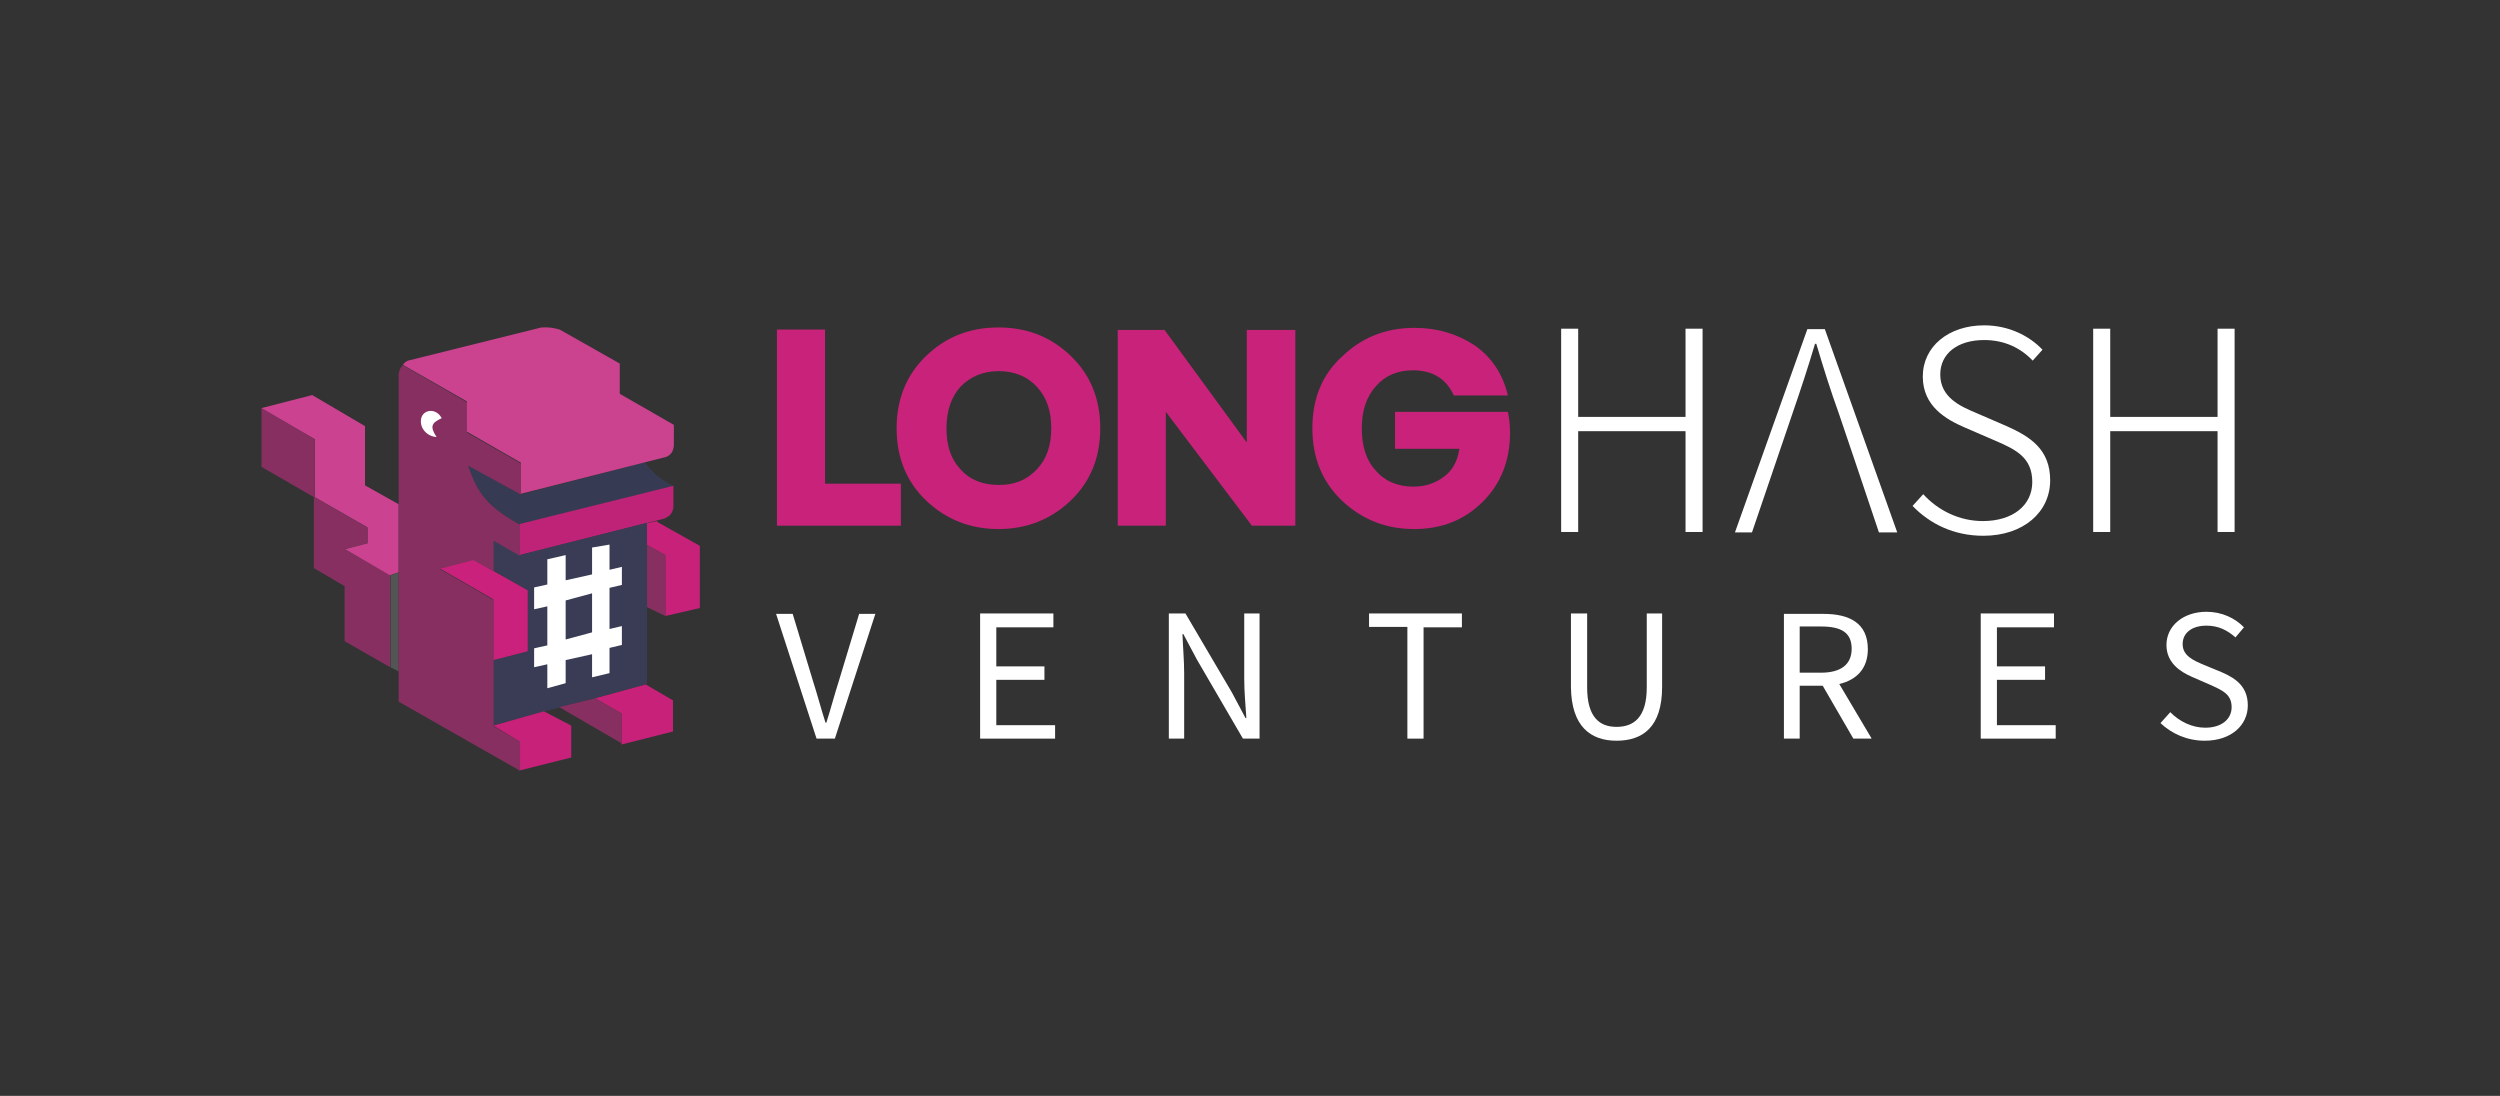 <svg width="146" height="64" viewBox="0 0 146 64" fill="none" xmlns="http://www.w3.org/2000/svg">
<rect x="0" y="0" width="146" height="64" fill="#333333" stroke="none"/>
<path d="M45.373 19.27V30.7H52.612V28.247H48.184V19.245H45.373V19.27Z" fill="#C9227A"/>
<path d="M52.363 25.009C52.363 26.726 52.935 28.124 54.08 29.228C55.249 30.332 56.642 30.896 58.309 30.896C59.975 30.896 61.369 30.332 62.538 29.228C63.682 28.124 64.254 26.726 64.254 25.009C64.254 23.292 63.682 21.894 62.538 20.791C61.394 19.687 60 19.123 58.309 19.123C56.617 19.123 55.224 19.687 54.08 20.791C52.935 21.894 52.363 23.317 52.363 25.009ZM61.394 25.009C61.394 26.015 61.12 26.824 60.548 27.413C59.975 28.026 59.254 28.321 58.334 28.321C57.388 28.321 56.642 28.026 56.095 27.413C55.523 26.8 55.274 26.015 55.274 25.009C55.274 24.004 55.547 23.194 56.095 22.581C56.667 21.992 57.413 21.674 58.334 21.674C59.254 21.674 60 21.992 60.548 22.581C61.12 23.194 61.394 23.979 61.394 25.009Z" fill="#C9227A"/>
<path d="M72.812 19.27V25.843L68.011 19.27H65.275V30.7H68.086V24.053L73.111 30.7H75.648V19.27H72.812Z" fill="#C9227A"/>
<path d="M76.643 25.009C76.643 26.727 77.215 28.125 78.359 29.228C79.529 30.332 80.922 30.896 82.588 30.896C84.181 30.896 85.499 30.381 86.569 29.326C87.638 28.272 88.186 26.923 88.186 25.255C88.186 24.789 88.136 24.396 88.061 24.053H81.469V26.211H85.225C85.126 26.923 84.827 27.487 84.305 27.855C83.783 28.247 83.186 28.419 82.539 28.419C81.618 28.419 80.872 28.1 80.35 27.487C79.777 26.874 79.529 26.04 79.529 25.009C79.529 23.979 79.802 23.17 80.35 22.557C80.872 21.943 81.618 21.625 82.514 21.625C83.683 21.625 84.479 22.14 84.902 23.096H88.061C87.763 21.821 87.091 20.84 86.096 20.153C85.076 19.491 83.932 19.147 82.613 19.147C80.922 19.147 79.529 19.711 78.384 20.815C77.19 21.894 76.643 23.317 76.643 25.009Z" fill="#C9227A"/>
<path d="M91.171 31.068H92.166V25.181H98.435V31.068H99.43V19.196H98.435V24.347H92.166V19.196H91.171V31.068Z" fill="white"/>
<path d="M115.824 31.289C118.187 31.289 119.73 29.891 119.73 28.051C119.73 26.236 118.56 25.5 117.192 24.887L115.376 24.102C114.505 23.734 113.311 23.219 113.311 21.87C113.311 20.643 114.331 19.858 115.874 19.858C117.068 19.858 118.013 20.325 118.71 21.06L119.282 20.423C118.511 19.613 117.316 19 115.874 19C113.809 19 112.291 20.226 112.291 21.992C112.291 23.734 113.66 24.494 114.729 24.96L116.545 25.745C117.739 26.26 118.685 26.726 118.685 28.149C118.685 29.498 117.565 30.43 115.799 30.43C114.431 30.43 113.187 29.817 112.316 28.86L111.694 29.547C112.689 30.577 114.082 31.289 115.824 31.289Z" fill="white"/>
<path d="M122.242 31.068H123.237V25.181H129.506V31.068H130.501V19.196H129.506V24.347H123.237V19.196H122.242V31.068Z" fill="white"/>
<path d="M104.679 24.151C105.152 22.777 105.574 21.502 105.997 20.079H106.072C106.495 21.502 106.893 22.777 107.39 24.151L108.386 27.094L109.729 31.092H110.799L106.57 19.221H105.55L101.321 31.092H102.316L104.679 24.151Z" fill="white"/>
<path d="M47.687 43.136H48.756L51.12 35.851H50.174L48.98 39.8C48.706 40.659 48.532 41.345 48.259 42.204H48.209C47.935 41.345 47.761 40.659 47.487 39.8L46.293 35.851H45.323L47.687 43.136Z" fill="white"/>
<path d="M57.239 43.136H61.617V42.351H58.184V39.702H60.995V38.917H58.184V36.636H61.518V35.826H57.239V43.136Z" fill="white"/>
<path d="M68.26 43.136H69.155V39.309C69.155 38.549 69.081 37.764 69.056 37.028H69.106L69.902 38.524L72.588 43.136H73.558V35.826H72.663V39.628C72.663 40.388 72.738 41.198 72.787 41.934H72.738L71.942 40.438L69.23 35.826H68.26V43.136Z" fill="white"/>
<path d="M82.191 43.136H83.136V36.636H85.375V35.826H79.952V36.611H82.191V43.136Z" fill="white"/>
<path d="M94.405 43.258C95.922 43.258 97.067 42.474 97.067 40.119V35.826H96.171V40.143C96.171 41.909 95.4 42.449 94.405 42.449C93.435 42.449 92.689 41.909 92.689 40.143V35.826H91.743V40.119C91.768 42.449 92.912 43.258 94.405 43.258Z" fill="white"/>
<path d="M104.157 43.136H105.102V40.045H106.445L108.236 43.136H109.306L107.415 39.947C108.435 39.702 109.082 39.04 109.082 37.911C109.082 36.391 108.013 35.851 106.495 35.851H104.181V43.136H104.157ZM105.102 39.285V36.587H106.346C107.515 36.587 108.137 36.93 108.137 37.887C108.137 38.819 107.49 39.285 106.346 39.285H105.102Z" fill="white"/>
<path d="M115.675 43.136H120.053V42.351H116.62V39.702H119.431V38.917H116.62V36.636H119.953V35.826H115.675V43.136Z" fill="white"/>
<path d="M128.76 43.258C130.302 43.258 131.272 42.351 131.272 41.198C131.272 40.119 130.601 39.628 129.755 39.26L128.685 38.819C128.113 38.574 127.466 38.304 127.466 37.617C127.466 36.955 128.013 36.538 128.859 36.538C129.556 36.538 130.078 36.807 130.551 37.224L131.048 36.636C130.526 36.096 129.755 35.728 128.859 35.728C127.516 35.728 126.521 36.538 126.521 37.666C126.521 38.721 127.342 39.236 128.013 39.53L129.083 39.996C129.78 40.315 130.327 40.536 130.327 41.296C130.327 42.008 129.73 42.498 128.785 42.498C128.013 42.498 127.267 42.13 126.745 41.59L126.172 42.228C126.819 42.842 127.715 43.258 128.76 43.258Z" fill="white"/>
<path d="M39.328 28.394L30.348 30.626C28.407 29.572 27.81 28.762 27.312 27.119L30.397 28.885L37.661 26.996C38.109 27.609 38.457 27.904 39.328 28.394Z" fill="#363A52"/>
<path d="M30.347 32.417V30.602L39.328 28.37V29.645C39.253 29.989 39.154 30.111 38.806 30.283L30.347 32.417Z" fill="#BF2378"/>
<path d="M30.347 32.417L28.805 31.534V33.3L30.82 34.477V38.034L28.805 38.549V42.351L37.785 39.947V30.528L30.347 32.417Z" fill="#393C54"/>
<path d="M28.805 34.992L25.646 33.177L27.611 32.662L30.82 34.477V38.034L28.805 38.549V34.992Z" fill="#CA227C"/>
<path d="M38.855 32.417L37.786 31.828V30.553L38.383 30.43V30.479L40.87 31.877V35.508L38.855 35.974V32.417Z" fill="#C8217A"/>
<path d="M30.347 43.307L28.805 42.375L31.765 41.541L33.358 42.375V44.239L30.323 45V43.307H30.347Z" fill="#C8217A"/>
<path d="M36.293 43.479V41.664L34.751 40.781L37.711 39.972L39.303 40.904V42.719L36.293 43.479Z" fill="#C8217A"/>
<path d="M15.272 23.832L18.357 25.647V29.032L21.442 30.798V31.73L20.123 32.074L22.785 33.594V38.966L20.123 37.445V34.232L18.332 33.177V29.032L15.272 27.266V23.832Z" fill="#872F61"/>
<path d="M15.272 23.832L18.233 23.072L21.317 24.887V28.345L23.282 29.449V33.422L22.76 33.594L20.148 32.073L21.466 31.73V30.798L18.382 29.032V25.647L15.272 23.832Z" fill="#CB4290"/>
<path d="M23.282 39.211L22.81 38.966V33.594L23.282 33.423V39.211Z" fill="#555454"/>
<path d="M30.348 45L23.282 40.977V21.845C23.332 21.6 23.357 21.477 23.531 21.33L27.263 23.489V25.255L30.422 27.07V28.885L27.337 27.193C27.885 28.86 28.532 29.621 30.372 30.651V32.466L28.83 31.583V33.349L27.636 32.712L25.671 33.227L28.83 35.042V42.425L30.372 43.308V45H30.348Z" fill="#872F61"/>
<path d="M24.601 24.421C24.726 23.906 25.472 23.808 25.795 24.421C25.223 24.691 25.074 24.887 25.497 25.525C24.875 25.476 24.477 24.936 24.601 24.421Z" fill="white"/>
<path d="M23.532 21.306C23.606 21.183 23.681 21.134 23.83 21.06L31.616 19.123C32.089 19.098 32.313 19.147 32.686 19.245L36.194 21.232V22.998L39.353 24.813V26.04C39.303 26.383 39.204 26.53 38.93 26.677L30.422 28.836V27.021L27.263 25.206V23.44L23.532 21.306Z" fill="#CB428F"/>
<path d="M38.855 32.417L37.786 31.828V35.458L38.855 35.973V32.417Z" fill="#872F61"/>
<path d="M36.293 41.664L34.751 40.781L32.661 41.296L36.293 43.406V41.664Z" fill="#872F61"/>
<path fill-rule="evenodd" clip-rule="evenodd" d="M31.193 34.306L31.964 34.134V32.662L33.034 32.417V33.889L34.577 33.545V31.976L35.596 31.804V33.276L36.318 33.104V34.159L35.596 34.33V36.734L36.318 36.562V37.666L35.596 37.838V39.31L34.577 39.555V38.206L33.034 38.549V39.898L31.964 40.193V38.794L31.193 38.966V37.862L31.964 37.691V35.41L31.193 35.581V34.306ZM34.577 34.649L33.034 35.066V37.347L34.577 36.93V34.649Z" fill="white"/>
</svg>
